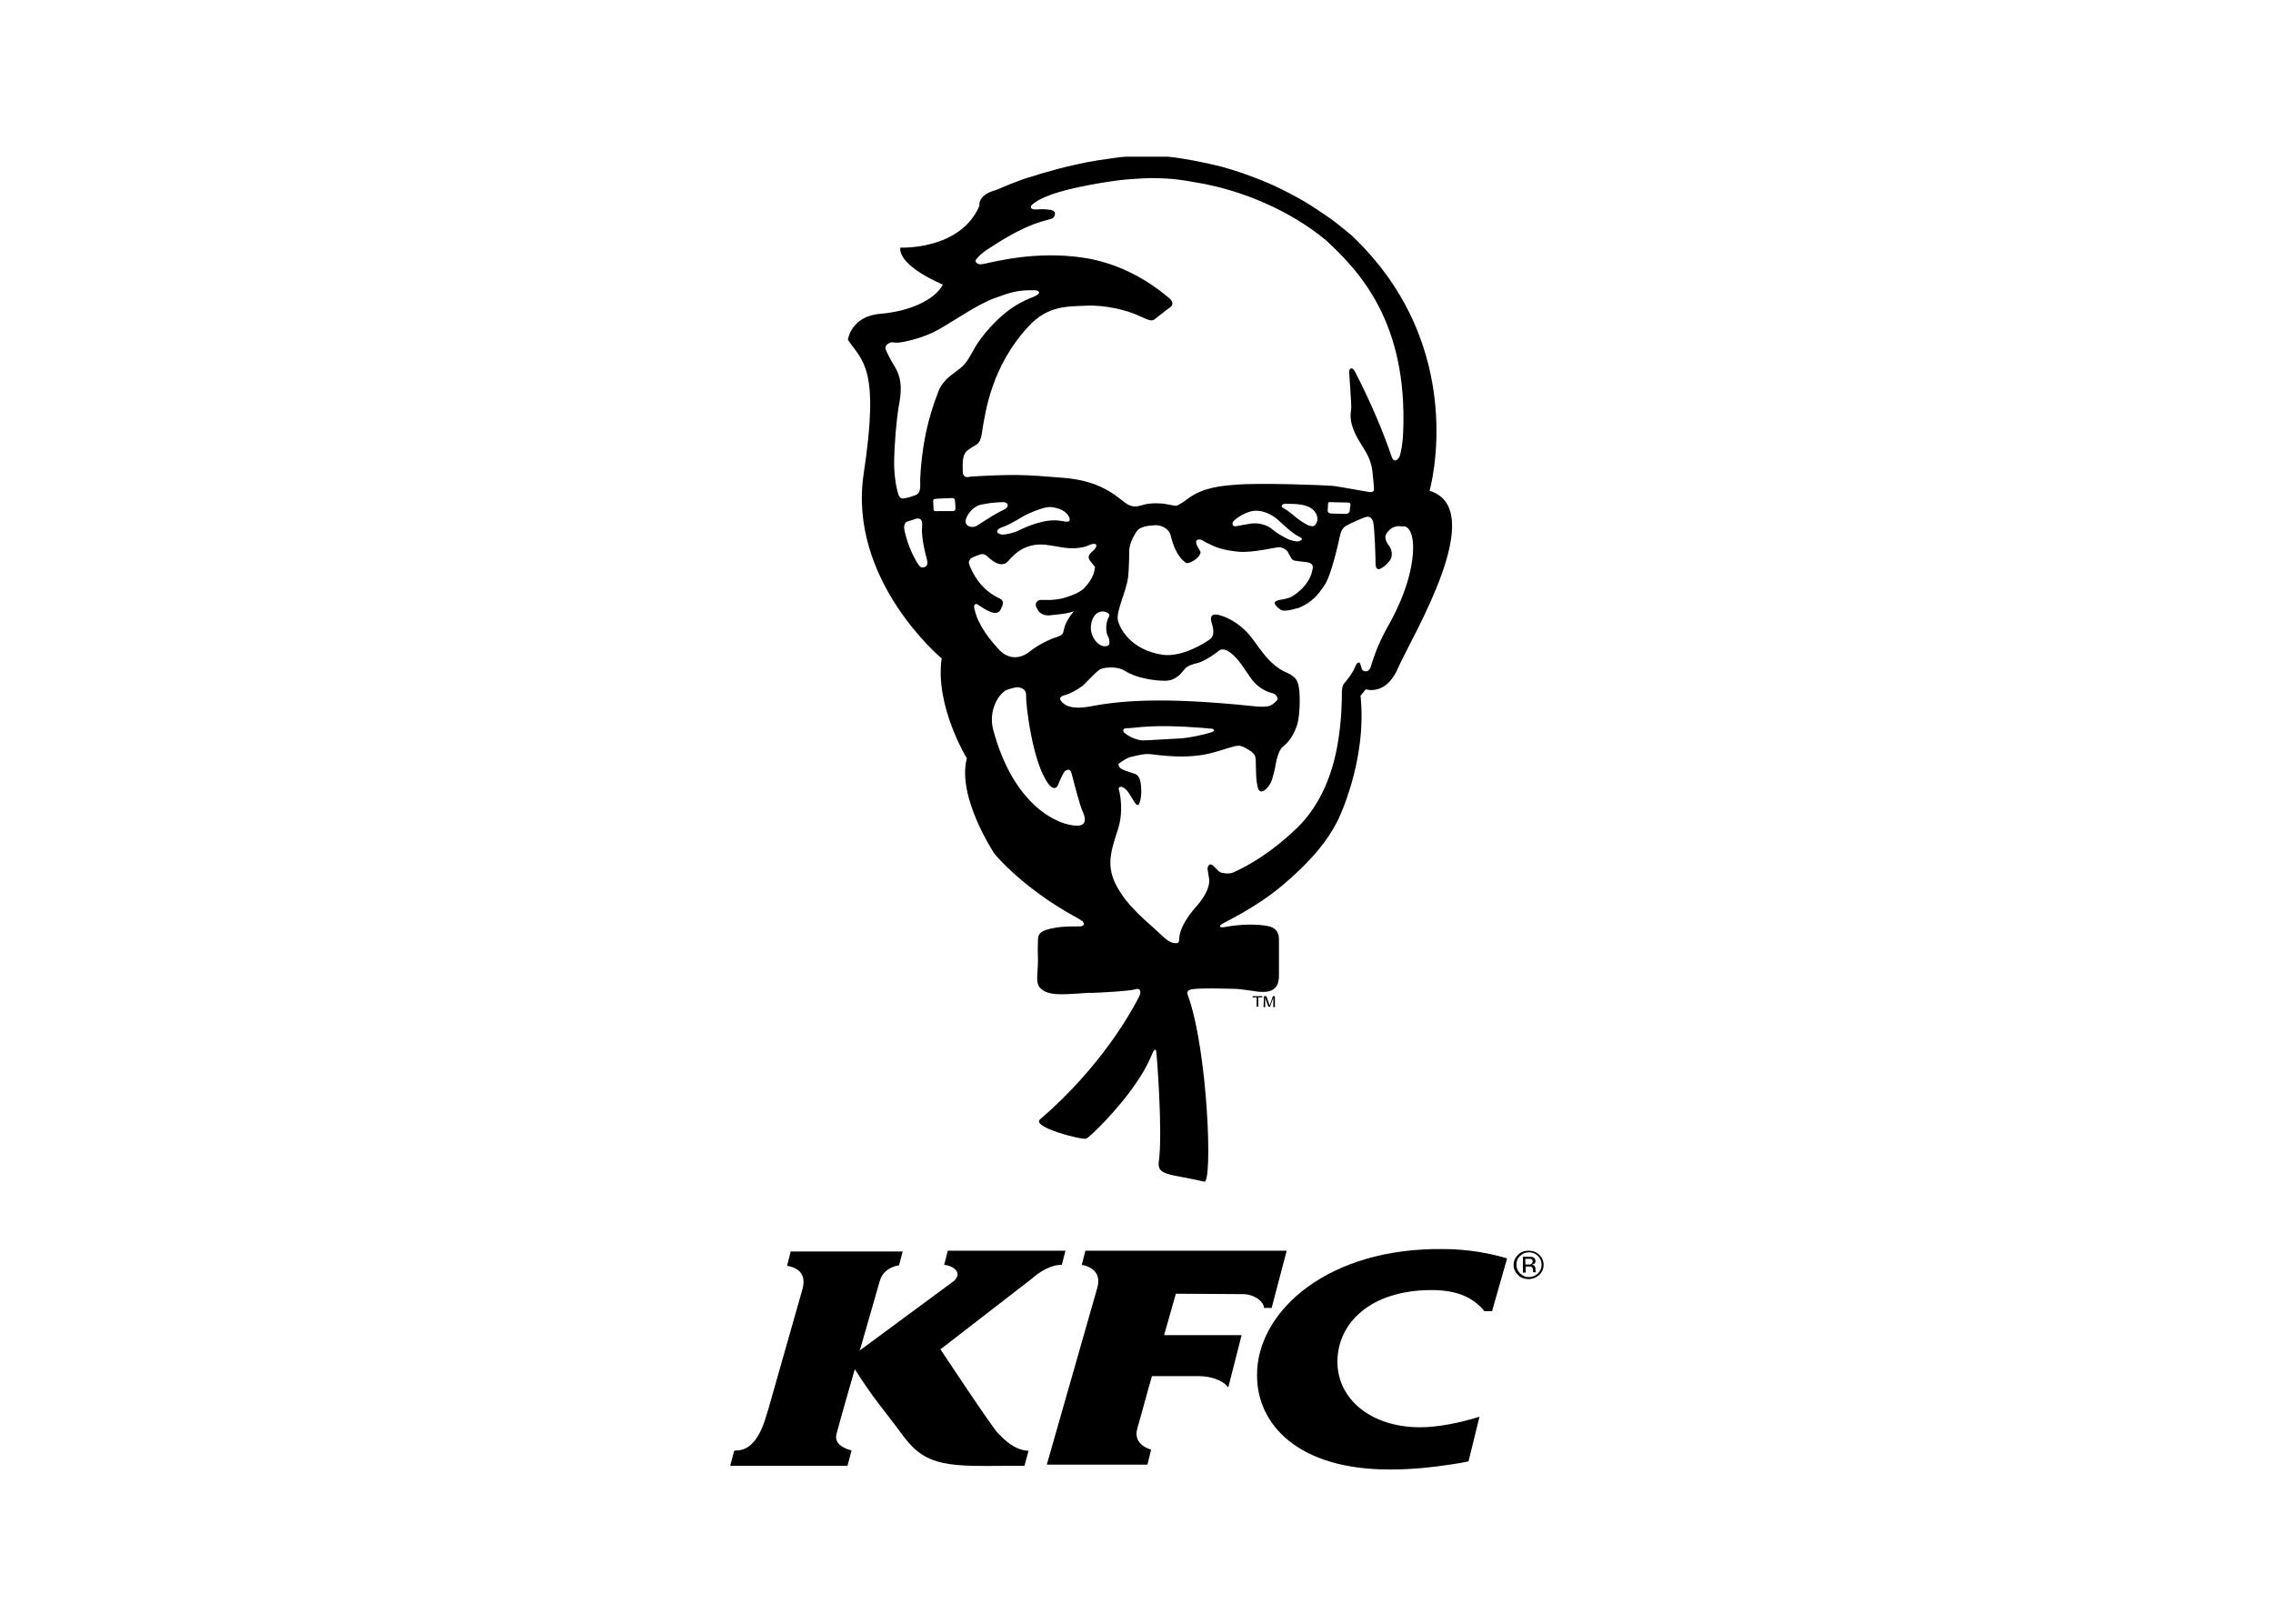 <?xml version="1.0" encoding="utf-8"?>
<!-- Generator: Adobe Illustrator 25.0.1, SVG Export Plug-In . SVG Version: 6.00 Build 0)  -->
<svg version="1.1" id="katman_1" xmlns="http://www.w3.org/2000/svg" xmlns:xlink="http://www.w3.org/1999/xlink" x="0px" y="0px"
	 viewBox="0 0 560 400" style="enable-background:new 0 0 560 400;" xml:space="preserve">
<style type="text/css">
	.st0{fill-rule:evenodd;clip-rule:evenodd;}
</style>
<path class="st0" d="M322.2,317c-8.1,5.9-12.6,13.9-12.5,21.9c0,11.8,9.9,23.2,32.9,23.1c5.7,0,10.7-0.6,15.3-1.3
	c1.3-0.2,2.6-0.4,3.9-0.7l2.7-11c-4.4,1.4-10.1,2.6-14.6,2.6c-12.2,0-20.4-7-20.4-16.1c0-4.9,2.1-9.2,5.8-12.3
	c4-3.4,10-5.4,17.4-5.4c5.9,0,9.3,1.6,11.7,3.8c0.5,0.4,0.9,0.9,1.3,1.4h1.9l3.7-13c-3.9-1.2-9.6-2.3-15.6-2.3
	C341.6,307.5,330.2,311.2,322.2,317"/>
<path class="st0" d="M306.2,318.8c1.6,0,3,0.6,3.9,1.3c0.8,0.6,1.3,1.4,1.3,2.1h1.9l3.7-14.1h-49.6l-0.7,2.8l-0.2,0.7
	c0,0,5.4,0.6,3.8,5.8l-12.4,43.4l21.1,0h3.7l0.9-3.7c0,0-4.6-1.1-3.4-5.2c0.1-0.3,1.8-6.4,2.8-10.1c0.5-1.6,0.8-2.8,0.8-2.8l11.3,0
	c1.9,0,3.3,0.3,4.4,0.7c2.3,0.8,3.1,2.1,3.1,2.1l3.3-12.9h-19.1l2.1-7.4l0.8-2.8L306.2,318.8L306.2,318.8z"/>
<path class="st0" d="M245.9,353.1c-1.5-1.5-14.2-20.7-14.2-20.7l22.5-17.4l0.7-0.6c1-0.8,2-1.4,2.8-1.8c2.4-1.2,3.9-1,3.9-1l0.9-3.5
	l-29,0l-0.7,2.8l-0.2,0.7c2,0.1,4.7,1.8,2.5,3.9c-0.3,0.2-23.3,17.2-23.3,17.2l0.2-0.6l4.8-16.7c1-3.3,4.7-3.7,4.7-3.7l0.9-3.4
	l-27.6,0l-0.7,2.8l-0.2,0.7c1.3,0.3,5.1,1,3.8,5.8c-9.2,32.2-8.2,29-8.8,30.8c-2.1,7.6-5.2,8.7-7,8.9c-0.4,0-0.8,0-1,0.1l-0.4,1.4
	l-0.6,2.3h28.9l1-3.8c0,0-4.6-0.9-3.7-4.1c0.4-1.6,1.6-5.7,2.6-9.3c1-3.5,1.9-6.6,1.9-6.6c5,7.8,6.2,8.7,12.2,16.8
	c5.6,7.4,11.5,7.1,25.9,7c1.2,0,2.4,0,3.7,0l1-3.7C249.8,357.2,247.4,354.6,245.9,353.1"/>
<path class="st0" d="M379.2,309.1c-0.7-0.7-1.6-1-2.6-1c-1,0-1.9,0.3-2.6,1c-0.7,0.7-1.1,1.5-1.1,2.5c0,1,0.4,1.8,1.1,2.5
	c0.7,0.7,1.6,1,2.6,1c1,0,1.9-0.4,2.6-1c0.7-0.7,1.1-1.5,1.1-2.5C380.3,310.6,379.9,309.7,379.2,309.1 M378.9,313.7
	c-0.6,0.6-1.4,0.9-2.2,0.9c-0.9,0-1.6-0.3-2.2-0.9c-0.6-0.6-0.9-1.3-0.9-2.2c0-0.8,0.3-1.6,0.9-2.1c0.6-0.6,1.3-0.9,2.2-0.9
	c0.9,0,1.6,0.3,2.2,0.9c0.6,0.6,0.9,1.3,0.9,2.1C379.8,312.4,379.5,313.1,378.9,313.7"/>
<path class="st0" d="M378.3,310.7c0-0.5-0.2-0.8-0.6-1c-0.3-0.1-0.6-0.1-1.1-0.1h-1.4v3.9h0.7v-1.5h0.6c0.4,0,0.6,0,0.8,0.1
	c0.2,0.1,0.4,0.4,0.4,0.9v0.3l0,0.1v0l0,0h0.7l0-0.1c0,0,0-0.1-0.1-0.2v-0.6c0-0.2-0.1-0.4-0.2-0.6c-0.1-0.2-0.4-0.3-0.7-0.4
	c0.2,0,0.4-0.1,0.6-0.2C378.1,311.3,378.3,311.1,378.3,310.7 M377.2,311.4c-0.1,0.1-0.4,0.1-0.7,0.1h-0.7v-1.4h0.6
	c0.4,0,0.7,0,0.9,0.1c0.2,0.1,0.3,0.3,0.3,0.6C377.6,311.1,377.4,311.3,377.2,311.4"/>
<path class="st0" d="M348.1,136.3c-0.6,8.4-5.3,16.5-6.5,18.6c-2.5,4.6-3.4,7.8-3.9,9.4c-0.5,1.5-1.7,1.1-2,0.8
	c-0.3-0.3-0.5-1.6-0.7-1.8c-0.2-0.2-0.7-0.2-1.2,1.1c-0.5,1.3-1.8,3-2.6,3.9c-0.5,0.6-0.6,1.5-0.6,2.3c0,1.4,0,6.9-1.1,13
	c-1.9,10.9-6.7,17.3-10.1,20.5c-7.9,7.6-14.7,10.4-15.5,10.8c-1.1,0.5-2.7,0.2-3.2,0c-0.5-0.2-0.9-0.8-1.9-1.7
	c-0.9-0.8-1.3,0.4-1.3,0.8l0.4,2.6c0.2,2.1-1.3,4.5-2.8,6.3c-1,1.1-2,2.3-2.8,3.6c-1,1.6-1.8,3.3-1.8,5.2c-0.1,0.3-0.1,0.5-0.4,0.6
	c-2,0.4-3.7-1.8-5.2-3.1c-1-0.9-2-1.8-3-2.7l0,0c-1.1-1-2.1-2-3.1-3.1l-0.2-0.2c-0.4-0.4-0.7-0.9-1.1-1.3l-0.3-0.4
	c-0.4-0.5-0.8-1.1-1.2-1.7c-3.6-5.6-2.7-9.1-0.6-15.4c1.5-4.5,0.5-9.1,0.3-9.7c-0.3-0.7,0.2-1.2,1.2-0.6c1,0.6,1.7,2.1,2.6,3.5
	c0.9,1.4,1.2,0.5,1.4-0.3c0.5-2,0.2-3.7,0.1-4.6c-0.1-0.5-0.4-1.8-1.5-2.1c-1.4-0.5-2.8-0.8-3.5-1.4c-0.3-0.3-0.7-0.9-0.2-1.2
	c0.8-0.6,2-1.4,3.1-1.6c1.5-0.3,2.9-0.8,4.7-0.6c11.9,1.6,15.5-0.6,20.3-1.9c0.9-0.2,1.5-0.3,2.2,0c0.7,0.3,2.7,1.3,3.1,2.3
	c0.4,0.9,0,4.7,0.6,7.5c0.6,2.8,2.7,0.3,3.3-0.9c0.5-1.1,1.1-3.8,1.2-4.5c0.1-0.7,0.7-3.6,1.8-4.4c2.2-1.7,2.9-3.9,3.3-4.8
	c0.4-0.9,0.9-3.6,0.8-7.5c-0.1-3.9-0.9-4.4-1.9-5.2c-1-0.8-2.2-0.7-4.7-2.9c-2.3-2-4.1-5.1-5.8-7.1c-1.7-2-4.4-4.1-7.5-4.9
	c-3.1-0.7-1.6,2.2-1.5,3c0.1,0.5,0.4,2.1-0.6,2.9c-1,0.8-6.9,4.6-11.8,3.9c-7.9-1.2-10.6-6.6-11-8.6c-0.4-2.2,2-6.8,2.5-10.3
	c0.2-1.5,0.3-4.5,0.3-6.6c0-2.1,1.6-4.7,2.2-5.3c0.6-0.6,2.1-1,3.9-1.1c1.8-0.2,3.7,0.9,4.1,2.4c1.2,5.1,3.1,6.3,3.7,6.8
	c0.6,0.4,1.9-0.4,2.3-0.7c0.5-0.3,1.7-1.5,1.3-2.1c-0.6-1-0.9-1.5-1-2.1c-0.2-1,1-0.8,1.3-0.7c3.5,2,5.3,2.5,9,2.9
	c3.6,0.4,9.6-1.2,10.3-1.1c0.6,0.1,1.6,0.5,2,1.2c0.3,0.5,0.8,1.7,1.3,2c0.5,0.2,1.8,0.3,2.5,0.4c0.9,0.1,2.6,0.1,2.3,1.7
	c-0.7,4.3-4.6,6.5-5,6.8l-0.1,0.1l0.1-0.1c-0.7,0.4-1.5,0.6-2.6,0.8c-0.8,0.1-1.3,0.3-1.6,0.5c-0.5,0.5,0.4,1.4,1.3,2
	c0.6,0.5,2.6,0.1,4.2-0.4h0l0.2,0c3.3-1.4,4.8-3.2,6.4-5.6c1.7-2.4,3.5-10.7,3.8-12.1c0.3-1.4,0.8-2.2,1.6-2.6
	c0.8-0.5,4.6-2.2,5.1-2.2c0.5,0,1.1,0,1.5,1.3c0.4,1.3,0.6,9.3,0.6,10.5c0.1,1.3,0.8,1.2,1.2,1c0.8-0.4,1.5-1,2.3-2
	c0.8-1,0.5-2.6,0-3.4c-0.6-0.8-1.5-2.1-0.9-3.1c1.4-2.4,3.5-2,4.1-1.9C346.5,129.4,348.5,130.6,348.1,136.3 M298.4,180.4
	c-1.4,0.5-5.5,1.4-7.5,1.5c-2,0.1-8.4,0.5-9.4,0.5c-1.3-0.1-3.1-0.7-4.5-1.9c-0.3-0.2-0.6-1.1,0.6-1.1c2.2,0,5.9-1.1,18.5-0.1
	c1.4,0.1,2,0.2,2.3,0.2C298.7,179.4,299.8,180,298.4,180.4 M268.7,174c-5.7,1.1-7-0.9-7.4-1.5c-0.4-0.6,0.3-1.1,0.9-1.2
	c1.4-0.4,3.3-1.4,4.3-2.2c1-0.7,3.1-3.3,4.5-4.2c0.7-0.4,4-1,6.2,0.4c2.7,1.7,7,2.4,9.8,2.4c2.7,0,4-1.8,4.8-2.8
	c0.8-1,2.2-1.3,3-1.5c2.2-0.5,5.3-2.9,5.6-3.2c0.3-0.2,1.2-0.5,2.5,0.4c2.3,1.7,3.3,3.7,5.3,6.5c2,2.8,4.6,3.5,5.4,3.7
	c0.8,0.2,1.2,1.1,1.2,1.4c0,0.2-0.8,1-1.3,1.3c-0.5,0.3-0.9,0.9-5.3,0.4C285.9,171.6,275.6,172.7,268.7,174 M265.5,203.4
	c-4.5,0.1-15.7-4.6-20.8-23.6c-1.3-4.9,1.5-9.2,3.5-9.9c1.2-0.4,1.8-0.5,2.2-0.6c0.4,0,2.5,0,2.4,2.1c-0.1,1.8,1.5,16.4,5.5,21.7
	c1,1.3,1.9,1.4,2.4,0.2c0.4-1.1,1.1-2.5,1.4-3c0.2-0.4,1.5-1.4,1.9,0.2c0.9,3.4,2,7.9,2.9,9.8C267.7,202.2,267.2,203.4,265.5,203.4
	 M241,149c0.5,0.3,1.9,1.4,3.5,1.9c1,0.3,1.7-0.1,2-0.7c0.3-0.7,1.2-2-0.1-2.7c-1.4-0.7-5.3-2.5-7.6-8.4c-0.3-0.8,0.2-1.4,0.5-1.6
	c0.3-0.2,1.5-0.7,2.1-0.9c0.6-0.2,1.3-0.1,1.9,0.5c0.6,0.6,2,1.8,3.3,1.9c1.1,0,1.3-0.4,1.6-0.6c1-1,3.7-4.8,9.4-4.2
	c2.4,0.3,4.5,0.8,5.3,0.8c0.8,0.1,3.6,0.2,5.4-0.7c1.8-0.8,2.3,0,1.3,1.1c-1.1,1-1.9,1.6-1,2.8c0.7,0.9,1,1.2,1.2,1.5l-0.1,0.4
	c0,0,0,0.2-0.1,0.6c-0.3,1.6-1.6,3.3-2.6,4.3c-1.4,1.3-3.9,2-4.9,2.3c-1.2,0.4-3.1,0.5-3.4,0.5c-0.1,0-0.5,0-0.7,0l-0.4,0l-0.5,0
	l-0.2,0l-0.3,0c-0.1,0-0.3,0-0.4,0c-0.7,0.2-1.1,0.7-1,1.3c0,0.3,0.2,0.7,0.4,1c0.2,0.5,1,1.5,2.6,1.5l0.3,0c1.8-0.2,3-0.3,4.1-0.5
	c0.6-0.1,1.4-0.3,2-0.5c-0.3,0.3-0.6,0.7-0.9,1.1c-1.5,2.2-1.5,3.1-1.7,3.9c-0.2,0.9-1,1.1-1.8,1.4c-0.8,0.2-4,1.5-6.5,3.5
	c-2.5,2-5.4,1.9-7.6-0.5c-2.2-2.4-5.1-5.9-6-9.9C239.7,148.7,240.5,148.6,241,149 M238,127.8c0.3-0.9,1.6-3.1,3.8-3.5
	c0.3-0.1,1.4-0.2,2.3-0.4c1.1-0.1,2.2-0.2,2.8-0.2c1.6-0.1,1.8,1.1,0.7,1.7c-0.7,0.4-1.8,0.9-2.8,1.5c-1.5,0.9-3,1.9-4.1,2.6
	C239.3,130.3,237.4,129.5,238,127.8 M262.6,128.5c-1.4-0.2-2.9-0.6-5.6,0c-3,0.7-5.1,1.7-6.5,2.4c-1.5,0.6-3,0.8-3.5,0.8
	c-0.5,0-2.2-0.5-0.8-1.5c0.4-0.3,1.2-0.4,2.5-1.1c0.9-0.5,1.6-0.8,2.7-1.5c1.9-1.2,5.7-2.7,7.2-2.7c1.1,0,3.1,0.5,4.1,1.5
	C263.7,127.4,264,128.7,262.6,128.5 M272.9,156.6c0.4,0.6,0.5,1.6,0.4,2.1c-0.1,0.5-2,1.2-3.6-1.1c-1.6-2.3-0.9-5,0.1-6.1
	c1.5-1.7,3.8-0.5,3.5,0.2C272.1,153.9,272.6,156,272.9,156.6 M320.1,133.3c-0.6,0.3-2.4-0.3-3-0.6c-1.3-0.7-2.2-1.1-3.9-2.5
	c-1.1-0.9-3.2-1.5-5.1-1.2c-1.3,0.2-2.3,0.4-3.4,0.6c-1.1,0.3-1.2-0.7-0.9-1.1c0.3-0.4,2.3-2.1,4.7-2.6c0.5-0.1,1.5-0.1,2,0
	c1.4,0.2,3.2,1.1,4.4,2.2c1.2,1.1,3.2,3,4.6,3.8C320.1,132.3,321.6,132.7,320.1,133.3 M319.1,127.3c-0.8-0.7-2.2-1.8-3-2.2
	c-0.6-0.3-0.3-1,0.6-1c3.2,0,5.2,0.2,6.6,1.3c1,0.8,1.6,2.2,1.1,3.3c-0.6,1.3-1.1,0.9-1.8,0.8C322,129.4,319.9,128,319.1,127.3
	 M332.7,124.5l-0.2,1.5c0,0.3-0.5,0.6-0.9,0.6c-0.4,0-3.2-0.1-3.7-0.1c-0.4,0-0.8-0.3-0.8-0.7c0-0.4,0.1-1.3,0.1-1.6
	c0-0.2,0-0.6,0.6-0.5c0.3,0,3.3,0.1,4.3,0.1C332.6,123.8,332.8,124.1,332.7,124.5 M237.2,116.4c0-0.9-0.1-2.5,0.1-3.5
	c0.1-0.4,0.3-1.3,0.9-1.8c0.8-0.7,1.8-1.2,2.4-1.6c1.2-0.7,1.3-2.9,1.5-4.1c0.7-3.6,2-15,11.3-25c4.7-5.1,9.4-4.9,14.4-5.1
	c4.7-0.2,10,1.2,12.6,2.4c2.1,0.9,3.1,1.6,4,1c0.8-0.6,3-2.4,3.9-3c0.9-0.6,0.6-1.6-0.3-2.3c-0.8-0.6-8.9-8.1-21-9.9
	c-11.8-1.8-22,1-24.6,1.5c-0.5,0.1-0.8,0.1-1.1,0.1c-0.3,0-1.3-0.5-0.8-1.2c0.5-0.7,1.7-1.8,3-2.6c1.3-0.8,7.6-5.2,13.4-6.8
	c1.1-0.3,1.4-0.4,2.1-0.6c0.9-0.2,1.6-1.9-0.2-2.2c-1.9-0.3-2.7-0.1-3.7-0.1c-1,0-1.5-0.5-0.8-1.2c0.8-0.7,2.1-1.5,4.5-2.4
	c5.2-1.9,14.5-3.4,18.8-3.8c5.6-0.4,6.3-0.4,10-0.2c3.4,0.2,6.1,0.8,7.4,1c10.8,1.8,22.8,6.8,31.7,14.2c8.3,7.7,20.1,20.2,19,47.2
	c-0.1,3.2-0.6,5-0.8,5.8c-0.2,0.8-1.4,2.1-2,0.4c-2-5.9-5.2-13.6-9.1-21.1c-0.6-1.2-1.5-0.9-1.4,0.3c0,0.5,0.6,7.9,0.5,8.9
	c-0.1,1-0.9,3.4,2.3,8.5c1.3,2.1,2.5,3.8,2.9,6.7c0.3,2.8,0.4,4.1,0.4,4.3c0,0.3,0.2,1.2-1.2,1c-1.4-0.2-6.6-1.2-8.8-1.5
	c-2.3-0.2-18-0.8-24-0.3c-6,0.4-9.3,1.4-12.6,4c-0.8,0.6-1.9,1.2-2.1,1.2c-0.2,0-1-0.1-2.4-0.4c-1.5-0.3-4-0.3-5.5,0.1
	c-1.4,0.4-2.5,0.8-4,0c-2.2-1.2-5.6-5.8-16-6.6c-9.7-0.8-12-0.9-22.8-0.3C237.9,117.8,237.3,117.3,237.2,116.4 M234.5,92.3
	c-0.8,0.6-2.5,2-3.3,4.1c-0.8,2.2-4,9.8-4.5,21.8c0,1.4,0.3,3.3-1.2,3.8c-0.9,0.3-1.7,0.6-2.4,0.7c-0.7,0.2-1.3,0.2-1.7-0.7
	c-0.8-2.3-1.2-6.2-1.1-8.8c0-2.5,0.5-10,1.3-14.1c0.7-4,0.2-6.4-1-8.5c-1.3-2.1-2-3.6-2.3-4.3c-0.4-0.9,0-1.4,1-1.9
	c0.5-0.2,1.3,0.1,2,0c1.4-0.1,6.2-1.1,9.9-3.2c3.7-2.1,9.8-6.3,13.7-7.7c3.9-1.4,5.6-2.1,10-2c0.8,0,1.8,0.5,0.4,1.3
	c-1.4,0.8-5.7,1.6-11.4,7.9c-3.5,3.8-4.3,6.2-5.5,8C237.1,90.6,236.1,91,234.5,92.3 M234.8,125.9c-0.2,0-2.3,0-3.4,0
	c-0.7,0-1.4,0.2-1.4-0.5c0-0.7-0.1-1.7-0.1-2c0-0.3,0.2-0.5,0.5-0.5c0.8-0.1,4-0.2,4.3-0.2c0.3,0,0.6,0.2,0.6,0.8
	c0,0.6,0.1,1.3,0.1,1.5C235.4,125.4,235.4,125.9,234.8,125.9 M226.7,139.6c-0.7-0.6-3.1-4.8-3.9-9.2c-0.1-0.5-0.1-1.6,0.7-1.9
	c0.7-0.2,1.6-0.5,2.1-0.7c0.5-0.1,1.6-0.3,1.6,1.3c-0.1,1.6-0.2,3.4,1,8.1c0.2,0.8,0.3,1.1,0.3,1.4
	C228.6,139.6,227.3,140.1,226.7,139.6 M352.2,120.9c0,0,10.2-35.2-19.3-63l-1.6-1.3c-1.2-1-2.8-2.3-4.6-3.5
	c-3.8-2.6-6.9-4.6-13.1-7.5c-1.6-0.7-8.5-3.7-15-5.1c-2.3-0.5-6.7-1.5-10.9-1.9l-0.7,0l-0.1,0l-0.7,0l-0.4,0l-0.7,0l-0.6,0l-0.8,0
	l-0.9,0c-0.3,0-0.7,0-1.1,0l-1.2,0l-0.9,0l-0.9,0l-1,0c-1,0-2.4,0.2-3.8,0.4c-2.3,0.3-4.8,0.7-6.3,1c-1.7,0.4-4,0.8-6.9,1.6
	c-1.2,0.3-2.4,0.7-3.6,1l-1,0.3c-1.3,0.4-2.6,0.8-3.9,1.2c-0.9,0.3-5,1.9-5.8,2.3c-0.4,0.2-1,0.4-1.6,0.6c-4,1.2-3.5,3.7-3.5,3.7
	c-4.7,11-19.5,10.3-19.5,10.3c-0.4,4.7,10.5,9.1,10.5,9.1c-2,3.8-8.2,6.6-15.4,7.2c-7.3,0.6-8,6.4-8,6.4c3.5,5.3,7.9,6.6,3.9,32.9
	c-4,26.3,19.2,45.6,19.2,45.6c-1.7,11.7,6.2,24.6,6.2,24.6c-2.5,9.6,6.8,23.5,6.8,23.5c0.7,0.9,6.8,7.9,17.7,14.3
	c1.7,1,2.9,1.6,3.5,2l0.1,0.1l0.2,0.1l0.1,0.1l0.1,0c0.3,0.4,0.7,1.1-0.4,1.3c-1.1,0.1-4.2-0.2-7.6,0.6c-3.4,0.8-2.9,2-3,3.9
	c-0.1,1.7,0.1,2.9,0,5.2c-0.1,2.3-0.5,4.3,0.5,5.4c1,1.1,2.5,1.8,6.8,1.6c4.1-0.2,5.4-0.4,5.9-0.3c0.5,0,9.4-0.4,10.8-0.9
	c1.2-0.4,1.7,0.5,0.8,2.1c-1.8,3.5-9.3,17.1-24.2,29.9c-2.5,1.9,10.3,5.2,11.3,4.8c1-0.4,8.2-7.5,12.5-14c0.2-0.3,2.3-3.2,3.9-7.2
	c0.3-0.7,0.8-1.1,0.9-0.1c0.1,0.7,1.6,19.9,0.6,26.9c-0.5,3.6,2.7,3,11.2,5c2.1,0.5,0.9-32.5-4.1-46.1v0c0-0.1-0.1-0.2-0.1-0.3
	c0-0.5,0.3-0.8,0.8-0.9l0.3-0.1c2.9-0.4,9.5-0.1,10.7-0.1c1.1,0,4.1,0.5,5.7,0.7c1.6,0.1,5.2,0.5,5.1-4.1c0-1.2,0-2.5,0-3.6l0-0.5
	l0-0.8l0-0.5l0-0.5l0-0.4l0-0.7l0-0.2l0-0.5l0-0.2l0-0.3l0-0.1l0-0.4c0-1.1-0.2-2.7-2.4-3.3c-2.6-0.6-7-0.6-11.1,0.2
	c-0.6,0.1-0.9,0-1-0.1c-0.1-0.2,0.1-0.5,0.5-0.7c0.9-0.6,8.4-4,15.1-9.7c7.4-6.3,11-11.1,13.3-15.6c0,0,7.4-14.7,5.7-30.9l1.3-1.6
	c0,0,5.1,1.8,8.1-5.6C347.9,156.8,367,125.4,352.2,120.9"/>
<path class="st0" d="M311,245.4v0.3h-1v2.3h-0.4v-2.3h-1v-0.3H311"/>
<path class="st0" d="M311.4,245.4h0.6l0.8,2.3l0.8-2.3h0.5v2.7h-0.4v-1.6l0-0.3l0-0.4l-0.8,2.2h-0.4l-0.8-2.2v0.1l0,0.3l0,0.3v1.6
	h-0.4L311.4,245.4"/>
</svg>
